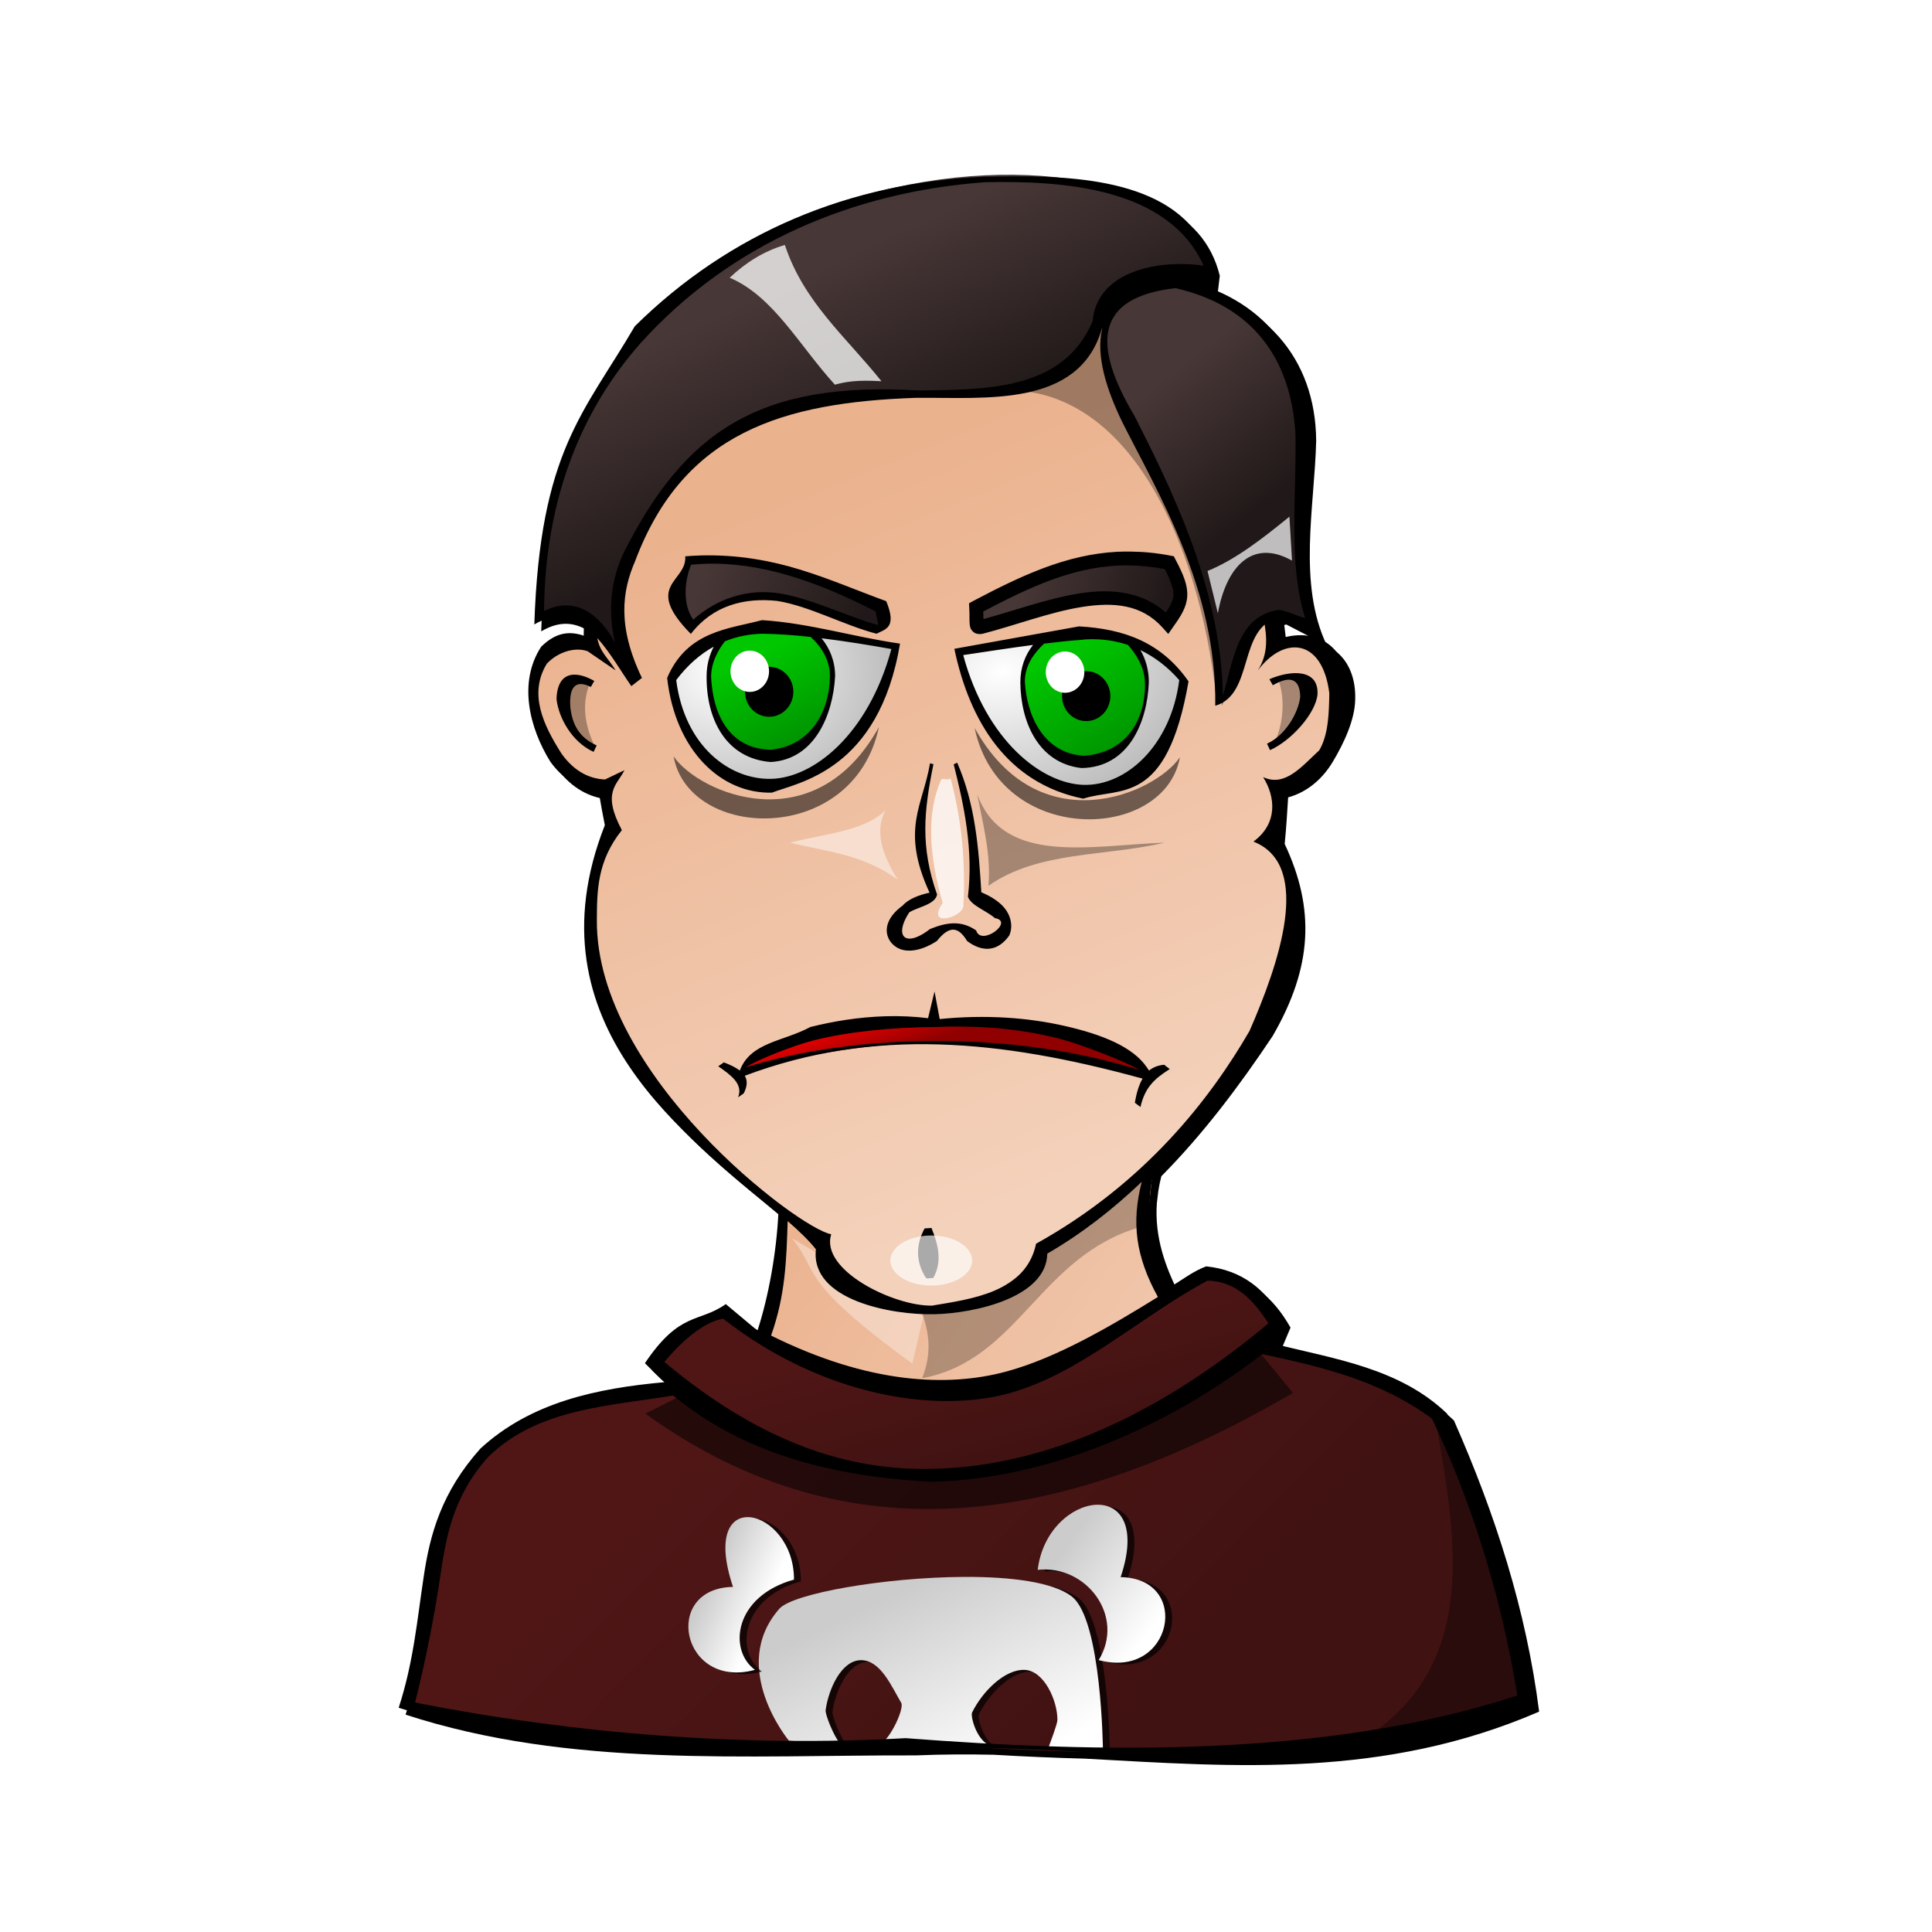<?xml version="1.0" encoding="UTF-8" standalone="no"?>
<!-- Created with Inkscape (http://www.inkscape.org/) -->
<svg
   xmlns:dc="http://purl.org/dc/elements/1.1/"
   xmlns:cc="http://creativecommons.org/ns#"
   xmlns:rdf="http://www.w3.org/1999/02/22-rdf-syntax-ns#"
   xmlns:svg="http://www.w3.org/2000/svg"
   xmlns="http://www.w3.org/2000/svg"
   xmlns:xlink="http://www.w3.org/1999/xlink"
   xmlns:sodipodi="http://sodipodi.sourceforge.net/DTD/sodipodi-0.dtd"
   xmlns:inkscape="http://www.inkscape.org/namespaces/inkscape"
   width="280"
   height="280"
   id="svg2"
   sodipodi:version="0.32"
   inkscape:version="0.45+devel"
   version="1.0"
   sodipodi:docbase="/home/nicu/Desktop"
   sodipodi:docname="face01_emo.svg"
   inkscape:output_extension="org.inkscape.output.svg.inkscape"
   inkscape:export-filename="/home/nicu/Desktop/faces.png"
   inkscape:export-xdpi="90"
   inkscape:export-ydpi="90">
  <defs
     id="defs4">
    <linearGradient
       id="linearGradient3558">
      <stop
         style="stop-color:#ffffff;stop-opacity:1;"
         offset="0"
         id="stop3560" />
      <stop
         style="stop-color:#b9b9b9;stop-opacity:1;"
         offset="1"
         id="stop3562" />
    </linearGradient>
    <linearGradient
       id="linearGradient3168">
      <stop
         style="stop-color:#cccccc;stop-opacity:1;"
         offset="0"
         id="stop3170" />
      <stop
         style="stop-color:#ffffff;stop-opacity:1;"
         offset="1"
         id="stop3172" />
    </linearGradient>
    <linearGradient
       id="linearGradient3160">
      <stop
         style="stop-color:#ff0000;stop-opacity:1;"
         offset="0"
         id="stop3162" />
      <stop
         style="stop-color:#900000;stop-opacity:1;"
         offset="1"
         id="stop3164" />
    </linearGradient>
    <linearGradient
       id="linearGradient3150">
      <stop
         style="stop-color:#00c700;stop-opacity:1;"
         offset="0"
         id="stop3152" />
      <stop
         style="stop-color:#009000;stop-opacity:1;"
         offset="1"
         id="stop3154" />
    </linearGradient>
    <linearGradient
       id="linearGradient3128">
      <stop
         style="stop-color:#501616;stop-opacity:1;"
         offset="0"
         id="stop3130" />
      <stop
         style="stop-color:#411212;stop-opacity:1;"
         offset="1"
         id="stop3132" />
    </linearGradient>
    <linearGradient
       id="linearGradient3118">
      <stop
         style="stop-color:#ebb28e;stop-opacity:1;"
         offset="0"
         id="stop3120" />
      <stop
         style="stop-color:#f4d1bb;stop-opacity:1;"
         offset="1"
         id="stop3122" />
    </linearGradient>
    <linearGradient
       id="linearGradient3108">
      <stop
         style="stop-color:#483737;stop-opacity:1;"
         offset="0"
         id="stop3110" />
      <stop
         style="stop-color:#211919;stop-opacity:1;"
         offset="1"
         id="stop3112" />
    </linearGradient>
    <filter
       inkscape:collect="always"
       id="filter3202">
      <feGaussianBlur
         inkscape:collect="always"
         stdDeviation="1.035"
         id="feGaussianBlur3204" />
    </filter>
    <filter
       inkscape:collect="always"
       id="filter3244">
      <feGaussianBlur
         inkscape:collect="always"
         stdDeviation="0.695"
         id="feGaussianBlur3246" />
    </filter>
    <filter
       inkscape:collect="always"
       id="filter3354"
       x="-0.297"
       width="1.594"
       y="-0.485"
       height="1.97">
      <feGaussianBlur
         inkscape:collect="always"
         stdDeviation="1.465"
         id="feGaussianBlur3356" />
    </filter>
    <filter
       inkscape:collect="always"
       id="filter3398"
       x="-0.084"
       width="1.168"
       y="-0.305"
       height="1.609">
      <feGaussianBlur
         inkscape:collect="always"
         stdDeviation="3.282"
         id="feGaussianBlur3400" />
    </filter>
    <filter
       inkscape:collect="always"
       id="filter3492">
      <feGaussianBlur
         inkscape:collect="always"
         stdDeviation="0.918"
         id="feGaussianBlur3494" />
    </filter>
    <filter
       inkscape:collect="always"
       id="filter3496"
       x="-0.144"
       width="1.288"
       y="-0.098"
       height="1.196">
      <feGaussianBlur
         inkscape:collect="always"
         stdDeviation="0.918"
         id="feGaussianBlur3498" />
    </filter>
    <filter
       inkscape:collect="always"
       id="filter3500"
       x="-0.119"
       width="1.238"
       y="-0.096"
       height="1.192">
      <feGaussianBlur
         inkscape:collect="always"
         stdDeviation="0.918"
         id="feGaussianBlur3502" />
    </filter>
    <filter
       inkscape:collect="always"
       id="filter3554"
       x="-0.169"
       width="1.339"
       y="-0.082"
       height="1.164">
      <feGaussianBlur
         inkscape:collect="always"
         stdDeviation="1.589"
         id="feGaussianBlur3556" />
    </filter>
    <filter
       inkscape:collect="always"
       id="filter3670"
       x="-0.318"
       width="1.636"
       y="-0.176"
       height="1.351">
      <feGaussianBlur
         inkscape:collect="always"
         stdDeviation="0.663"
         id="feGaussianBlur3672" />
    </filter>
    <filter
       inkscape:collect="always"
       id="filter3754"
       x="-0.107"
       width="1.215"
       y="-0.241"
       height="1.483">
      <feGaussianBlur
         inkscape:collect="always"
         stdDeviation="1.332"
         id="feGaussianBlur3756" />
    </filter>
    <filter
       inkscape:collect="always"
       id="filter3758"
       x="-0.107"
       width="1.215"
       y="-0.241"
       height="1.483">
      <feGaussianBlur
         inkscape:collect="always"
         stdDeviation="1.332"
         id="feGaussianBlur3760" />
    </filter>
    <filter
       inkscape:collect="always"
       id="filter3842"
       x="-0.094"
       width="1.188"
       y="-0.192"
       height="1.385">
      <feGaussianBlur
         inkscape:collect="always"
         stdDeviation="1.062"
         id="feGaussianBlur3844" />
    </filter>
    <filter
       inkscape:collect="always"
       id="filter3916"
       x="-0.375"
       width="1.75"
       y="-0.088"
       height="1.175">
      <feGaussianBlur
         inkscape:collect="always"
         stdDeviation="0.744"
         id="feGaussianBlur3918" />
    </filter>
    <filter
       inkscape:collect="always"
       id="filter3946"
       x="-0.1"
       width="1.199"
       y="-0.154"
       height="1.308">
      <feGaussianBlur
         inkscape:collect="always"
         stdDeviation="0.649"
         id="feGaussianBlur3948" />
    </filter>
    <filter
       inkscape:collect="always"
       id="filter4072"
       x="-0.174"
       width="1.348"
       y="-0.184"
       height="1.369">
      <feGaussianBlur
         inkscape:collect="always"
         stdDeviation="1.612"
         id="feGaussianBlur4074" />
    </filter>
    <filter
       inkscape:collect="always"
       id="filter4138"
       x="-0.147"
       width="1.293"
       y="-0.128"
       height="1.257">
      <feGaussianBlur
         inkscape:collect="always"
         stdDeviation="0.748"
         id="feGaussianBlur4140" />
    </filter>
    <filter
       inkscape:collect="always"
       id="filter4164"
       x="-0.129"
       width="1.258"
       y="-0.075"
       height="1.15">
      <feGaussianBlur
         inkscape:collect="always"
         stdDeviation="1.784"
         id="feGaussianBlur4166" />
    </filter>
    <linearGradient
       inkscape:collect="always"
       xlink:href="#linearGradient3150"
       id="linearGradient2441"
       gradientUnits="userSpaceOnUse"
       x1="150.362"
       y1="96.128"
       x2="159.612"
       y2="112.003" />
    <radialGradient
       inkscape:collect="always"
       xlink:href="#linearGradient3558"
       id="radialGradient2444"
       gradientUnits="userSpaceOnUse"
       gradientTransform="matrix(0.26,1.342,-1.936,0.375,291.831,-133.463)"
       cx="145.375"
       cy="95.187"
       fx="145.375"
       fy="95.187"
       r="15.823" />
    <linearGradient
       inkscape:collect="always"
       xlink:href="#linearGradient3108"
       id="linearGradient2447"
       gradientUnits="userSpaceOnUse"
       x1="126.219"
       y1="35.341"
       x2="138.593"
       y2="61.996" />
    <linearGradient
       inkscape:collect="always"
       xlink:href="#linearGradient3108"
       id="linearGradient2450"
       gradientUnits="userSpaceOnUse"
       x1="170.059"
       y1="53.726"
       x2="184.555"
       y2="71.813" />
    <linearGradient
       inkscape:collect="always"
       xlink:href="#linearGradient3168"
       id="linearGradient2454"
       gradientUnits="userSpaceOnUse"
       gradientTransform="translate(-0.5,0)"
       x1="152.5"
       y1="227.5"
       x2="166.25"
       y2="237.625" />
    <linearGradient
       inkscape:collect="always"
       xlink:href="#linearGradient3168"
       id="linearGradient2458"
       gradientUnits="userSpaceOnUse"
       gradientTransform="translate(-0.5,0)"
       x1="103.139"
       y1="229.254"
       x2="111.445"
       y2="232.879" />
    <linearGradient
       inkscape:collect="always"
       xlink:href="#linearGradient3168"
       id="linearGradient2462"
       gradientUnits="userSpaceOnUse"
       gradientTransform="translate(-0.5,0)"
       x1="127.125"
       y1="232.375"
       x2="140"
       y2="259.25" />
    <linearGradient
       inkscape:collect="always"
       xlink:href="#linearGradient3128"
       id="linearGradient2466"
       gradientUnits="userSpaceOnUse"
       x1="121.269"
       y1="195.854"
       x2="126.926"
       y2="216.714" />
    <linearGradient
       inkscape:collect="always"
       xlink:href="#linearGradient3128"
       id="linearGradient2470"
       gradientUnits="userSpaceOnUse"
       x1="107.001"
       y1="202.065"
       x2="159.21"
       y2="253.983" />
    <linearGradient
       inkscape:collect="always"
       xlink:href="#linearGradient3160"
       id="linearGradient2473"
       gradientUnits="userSpaceOnUse"
       x1="126.125"
       y1="145.875"
       x2="128.25"
       y2="152.75" />
    <linearGradient
       inkscape:collect="always"
       xlink:href="#linearGradient3108"
       id="linearGradient2477"
       gradientUnits="userSpaceOnUse"
       x1="148.591"
       y1="82.041"
       x2="168.444"
       y2="87.791" />
    <linearGradient
       inkscape:collect="always"
       xlink:href="#linearGradient3108"
       id="linearGradient2483"
       gradientUnits="userSpaceOnUse"
       x1="102.25"
       y1="82.416"
       x2="124.354"
       y2="90.901" />
    <linearGradient
       inkscape:collect="always"
       xlink:href="#linearGradient3150"
       id="linearGradient2486"
       gradientUnits="userSpaceOnUse"
       x1="111.719"
       y1="93.875"
       x2="118"
       y2="107.625" />
    <radialGradient
       inkscape:collect="always"
       xlink:href="#linearGradient3558"
       id="radialGradient2489"
       gradientUnits="userSpaceOnUse"
       gradientTransform="matrix(4.5042526e-2,1.29,-1.616,5.6401826e-2,248.318,-38.924)"
       cx="101.733"
       cy="91.377"
       fx="101.733"
       fy="91.377"
       r="15.823" />
    <linearGradient
       inkscape:collect="always"
       xlink:href="#linearGradient3118"
       id="linearGradient2492"
       gradientUnits="userSpaceOnUse"
       x1="122.683"
       y1="67.868"
       x2="163.342"
       y2="167.57" />
    <linearGradient
       inkscape:collect="always"
       xlink:href="#linearGradient3118"
       id="linearGradient2497"
       gradientUnits="userSpaceOnUse"
       x1="110.415"
       y1="175.883"
       x2="184.287"
       y2="225.027" />
    <filter
       inkscape:collect="always"
       id="filter3344">
      <feGaussianBlur
         inkscape:collect="always"
         stdDeviation="1.969"
         id="feGaussianBlur3346" />
    </filter>
  </defs>
  <sodipodi:namedview
     id="base"
     pagecolor="#ffffff"
     bordercolor="#666666"
     borderopacity="1.0"
     gridtolerance="10000"
     guidetolerance="10"
     objecttolerance="10"
     inkscape:pageopacity="0.0"
     inkscape:pageshadow="2"
     inkscape:zoom="1"
     inkscape:cx="141.32588"
     inkscape:cy="104.00834"
     inkscape:document-units="px"
     inkscape:current-layer="layer1"
     width="280px"
     height="280px"
     inkscape:window-width="1081"
     inkscape:window-height="925"
     inkscape:window-x="550"
     inkscape:window-y="24"
     showgrid="false"
     showguides="true"
     inkscape:guide-bbox="true" />
  <g
     inkscape:label="Layer 1"
     inkscape:groupmode="layer"
     id="layer1">
    <path
       style="fill:#000000;fill-opacity:1;fill-rule:evenodd;stroke:none;stroke-width:5;stroke-linecap:butt;stroke-linejoin:miter;stroke-miterlimit:4;stroke-dasharray:none;stroke-opacity:1;filter:url(#filter3344)"
       d="M 147.875,26.312 C 142.267,26.256 136.232,26.91 130.125,28.312 C 116.103,31.266 103.483,37.937 93,48.281 C 85.647,60.867 79.264,66.328 78.437,91.5 C 81.291,89.804 83.63,90.252 85.625,91.687 C 85.616,92.163 85.592,92.634 85.594,93.125 C 83.114,92.281 81.251,92.959 79.437,94.719 C 76.067,99.86 77.717,106.49 80.75,111.375 C 82.404,113.697 84.822,115.414 87.781,115.812 C 88.046,117.364 88.33,118.959 88.656,120.594 C 77.222,149.663 101.291,166.243 113.812,176.812 C 113.522,182.515 112.435,188.702 110.812,193.75 C 110.702,193.691 110.58,193.654 110.469,193.594 L 106.187,190 C 102.307,192.751 99.556,190.985 94.469,198.562 C 95.143,199.265 96.621,200.66 97.344,201.312 C 87.546,202.204 77.961,204.189 70.625,210.937 C 64.979,217.249 63.311,223.37 62.406,229.5 C 61.439,235.867 60.945,241.834 58.781,248.5 C 82.57,256.254 108.105,254.338 132.75,254.406 C 136.505,254.247 140.262,254.233 144,254.312 C 148.344,254.562 152.771,254.764 157.219,254.875 C 178.914,256.061 200.568,257.801 223.062,248.062 C 221.2,233.351 216.677,219.378 210.719,205.875 C 203.839,199.272 194.45,197.965 185.625,195.75 L 187.031,192.406 C 184.473,187.889 181.064,185.078 175.812,184.531 C 174.074,185.161 172.414,186.408 170.812,187.406 C 168.854,183.497 167.328,179.287 167.656,174.406 C 167.726,173.794 167.809,173.193 167.875,172.594 C 167.985,171.901 168.122,171.19 168.312,170.469 C 174.365,164.36 179.628,157.369 184.437,150.156 C 190.245,140.122 190.597,131.7 186.187,122.312 C 186.418,119.971 186.551,117.755 186.687,115.562 C 189.481,114.797 191.687,112.862 193.156,110.406 C 194.761,107.723 196.341,104.377 196.406,101.406 C 196.607,95.408 192.431,91.644 186.469,93.562 C 186.368,92.55 186.25,91.567 186.125,90.594 C 186.217,90.568 186.309,90.522 186.406,90.5 L 192.312,93.562 C 188.035,84.659 190.52,73.407 190.75,63.906 C 190.681,51.718 183.008,43.545 171.437,41.375 C 172.842,41.514 174.491,41.801 176.5,42.312 L 176.781,39.969 C 174.35,30.016 164.14,27.33 154.312,26.719 C 152.253,26.484 150.099,26.335 147.875,26.312 z M 169.906,41.281 C 170.274,41.287 170.709,41.34 171.125,41.375 C 168.103,41.813 165.813,42.622 164.156,43.75 C 165.115,42.331 166.567,41.232 169.906,41.281 z M 61.156,247.719 C 61.259,247.753 61.365,247.779 61.468,247.812 C 61.364,247.792 61.26,247.77 61.156,247.75 C 61.158,247.74 61.154,247.728 61.156,247.719 z"
       id="path2572" />
    <g
       id="g2526">
      <path
         sodipodi:nodetypes="cccccc"
         id="path3450"
         d="M 113.625,170.787 C 113.202,179.481 113.475,188.207 109.375,196.287 C 88.881,225.371 62.142,250.232 131.875,249.537 C 216,257.801 198.291,233.265 170.125,189.037 C 163.611,182.93 167.337,173.775 167.125,167.037 C 150.375,161.439 130.375,164.394 113.625,170.787 z"
         style="fill:url(#linearGradient2497);fill-opacity:1;fill-rule:evenodd;stroke:none;stroke-width:5;stroke-linecap:butt;stroke-linejoin:miter;stroke-miterlimit:4;stroke-dasharray:none;stroke-opacity:1" />
      <path
         sodipodi:nodetypes="cccc"
         id="path3206"
         d="M 114.728,179.414 L 133.82,190.728 L 132.229,197.622 C 115.324,185.367 118.881,184.393 114.728,179.414 z"
         style="fill:#ffffff;fill-opacity:0.344;fill-rule:evenodd;stroke:none;stroke-width:1px;stroke-linecap:butt;stroke-linejoin:miter;stroke-opacity:1;filter:url(#filter3244)" />
      <path
         sodipodi:nodetypes="ccccc"
         id="path3180"
         d="M 132.759,187.369 C 133.701,191.124 135.776,194.231 133.643,199.743 C 147.688,197.145 150.584,182.042 165.286,177.823 L 166.17,170.222 L 132.759,187.369 z"
         style="fill:#000000;fill-opacity:0.254;fill-rule:evenodd;stroke:none;stroke-width:1px;stroke-linecap:butt;stroke-linejoin:miter;stroke-opacity:1;filter:url(#filter3202)" />
      <path
         id="path2479"
         d="M 131.719,40.969 C 108.966,41.161 84.709,51.752 85.531,93.469 C 73.757,88.126 75.59,113.444 87.625,113.969 C 87.943,115.826 88.293,117.74 88.688,119.688 C 75.118,153.584 110.502,169.588 119.031,180.438 C 128.264,193.612 142.887,190.769 150.531,182.156 C 180.594,158.725 193.045,139.839 184.156,121.438 C 184.418,118.823 184.603,116.298 184.75,113.844 C 196.102,111.804 197.191,86.911 184.656,94.062 C 181.095,50.318 154.502,40.777 131.719,40.969 z"
         style="fill:url(#linearGradient2492);fill-opacity:1;fill-rule:evenodd;stroke:none;stroke-width:5;stroke-linecap:butt;stroke-linejoin:miter;stroke-miterlimit:4;stroke-dasharray:none;stroke-opacity:1" />
      <path
         sodipodi:nodetypes="ccc"
         id="path5394"
         d="M 97.686,98.136 C 106.752,85.725 117.427,92.594 129.332,94.027 C 122.63,121.153 99.967,118.483 97.686,98.136 z"
         style="fill:url(#radialGradient2489);fill-opacity:1;fill-rule:evenodd;stroke:none;stroke-width:2;stroke-linecap:butt;stroke-linejoin:miter;stroke-miterlimit:4;stroke-dasharray:none;stroke-opacity:1" />
      <path
         id="path29907"
         d="M 110.469,90.85 C 108.735,90.895 107.058,91.189 105.406,91.819 C 103.894,93.298 102.906,95.402 102.906,98.006 C 102.906,103.395 105.062,109.231 111.781,109.162 C 117.617,109.103 120.531,103.395 120.531,98.006 C 120.531,95.312 119.32,93.148 117.562,91.662 C 117.551,91.653 117.542,91.64 117.531,91.631 C 115.111,91.136 112.753,90.79 110.469,90.85 z"
         style="fill:url(#linearGradient2486);fill-opacity:1;fill-rule:evenodd;stroke:none;stroke-width:2;stroke-linecap:butt;stroke-linejoin:miter;stroke-miterlimit:4;stroke-dasharray:none;stroke-opacity:1" />
      <path
         sodipodi:nodetypes="cccsc"
         id="path7336"
         d="M 127.979,88.02 C 118.648,83.088 110.58,79.461 99.979,81.52 C 97.623,85.943 97.997,87.157 100.229,90.27 C 106.774,82.995 118.241,88.551 127.27,90.868 C 128.181,91.102 127.835,90.073 127.979,88.02 z"
         style="fill:url(#linearGradient2483);fill-opacity:1;fill-rule:evenodd;stroke:none;stroke-width:2;stroke-linecap:butt;stroke-linejoin:miter;stroke-miterlimit:4;stroke-dasharray:none;stroke-opacity:1" />
      <path
         style="fill:none;fill-opacity:1;fill-rule:evenodd;stroke:none;stroke-width:2;stroke-linecap:butt;stroke-linejoin:miter;stroke-miterlimit:4;stroke-dasharray:none;stroke-opacity:1"
         d="M 89.125,102.287 C 78.612,90.324 79.75,109.107 89.375,108.037"
         id="path5392"
         sodipodi:nodetypes="cc" />
      <path
         transform="matrix(1.333,0,0,1.259,-22.658,-24.223)"
         d="M 103.25,98.875 A 2.625,2.875 0 1 1 98,98.875 A 2.625,2.875 0 1 1 103.25,98.875 z"
         sodipodi:ry="2.875"
         sodipodi:rx="2.625"
         sodipodi:cy="98.875"
         sodipodi:cx="100.625"
         id="path8308"
         style="fill:#000000;fill-opacity:1;stroke:none;stroke-width:3;stroke-miterlimit:4;stroke-dasharray:none"
         sodipodi:type="arc" />
      <path
         sodipodi:type="arc"
         style="fill:#ffffff;fill-opacity:1;stroke:none;stroke-width:3;stroke-miterlimit:4;stroke-dasharray:none"
         id="path8310"
         sodipodi:cx="100.625"
         sodipodi:cy="98.875"
         sodipodi:rx="2.625"
         sodipodi:ry="2.875"
         d="M 103.25,98.875 A 2.625,2.875 0 1 1 98,98.875 A 2.625,2.875 0 1 1 103.25,98.875 z"
         transform="matrix(1.064,0,0,1.04,1.598,-5.543)" />
      <path
         style="fill:url(#linearGradient2477);fill-opacity:1;fill-rule:evenodd;stroke:none;stroke-width:2;stroke-linecap:butt;stroke-linejoin:miter;stroke-miterlimit:4;stroke-dasharray:none;stroke-opacity:1"
         d="M 141.466,88.02 C 150.796,83.088 158.864,79.461 169.466,81.52 C 171.821,85.943 171.447,87.157 169.216,90.27 C 162.67,82.995 151.203,88.551 142.174,90.868 C 141.263,91.102 141.609,90.073 141.466,88.02 z"
         id="path8316"
         sodipodi:nodetypes="cccsc" />
      <path
         sodipodi:nodetypes="cc"
         id="path8324"
         d="M 182.127,102.287 C 192.641,90.324 191.502,109.107 181.877,108.037"
         style="fill:none;fill-opacity:1;fill-rule:evenodd;stroke:none;stroke-width:2;stroke-linecap:butt;stroke-linejoin:miter;stroke-miterlimit:4;stroke-dasharray:none;stroke-opacity:1" />
      <path
         sodipodi:nodetypes="ccc"
         id="path8328"
         d="M 107.433,155.556 C 125.648,149.851 145.222,149.54 165.375,155.218 C 158.532,145.276 111.634,145.527 107.433,155.556 z"
         style="fill:url(#linearGradient2473);fill-opacity:1;fill-rule:evenodd;stroke:none;stroke-width:2;stroke-linecap:butt;stroke-linejoin:miter;stroke-miterlimit:4;stroke-dasharray:none;stroke-opacity:1" />
      <path
         style="fill:url(#linearGradient2470);fill-opacity:1;fill-rule:evenodd;stroke:none;stroke-width:5;stroke-linecap:butt;stroke-linejoin:miter;stroke-miterlimit:4;stroke-dasharray:none;stroke-opacity:1"
         d="M 109.375,196.287 C 102.577,203.688 80.869,198.602 70.375,210.537 C 59.52,222.673 63.206,234.539 59.625,246.537 C 80.815,253.669 107.151,252.08 131.375,252.537 C 159.708,254.709 192.042,255.701 220.375,246.037 C 217.937,230.146 214.099,217.485 208.375,205.537 C 195.875,194.704 182.375,199.654 170.125,189.037 C 146.295,208.597 121.3,203.559 109.375,196.287 z"
         id="path21934"
         sodipodi:nodetypes="cccccccc" />
      <path
         sodipodi:nodetypes="ccccc"
         id="path3360"
         d="M 104.121,199.567 L 93.515,204.87 C 123.49,226.468 155.058,220.688 187.383,201.865 L 179.959,192.849 C 149.549,209.992 124.635,211.172 104.121,199.567 z"
         style="fill:#000000;fill-opacity:0.536;fill-rule:evenodd;stroke:none;stroke-width:1px;stroke-linecap:butt;stroke-linejoin:miter;stroke-opacity:1;filter:url(#filter3398)" />
      <path
         sodipodi:nodetypes="ccccc"
         id="path19994"
         d="M 104.963,190.035 C 142.116,212.165 154.123,195.61 174.777,184.542 C 181.105,184.738 183.344,189.234 185.22,191.974 C 149.81,222.084 116.66,218.416 94.814,197.485 C 97.716,193.847 101.4,190.369 104.963,190.035 z"
         style="fill:url(#linearGradient2466);fill-opacity:1;fill-rule:evenodd;stroke:none;stroke-width:2;stroke-linecap:butt;stroke-linejoin:miter;stroke-miterlimit:4;stroke-dasharray:none;stroke-opacity:1" />
      <path
         style="fill:#000000;fill-opacity:0.705;fill-rule:evenodd;stroke:none;stroke-width:1px;stroke-linecap:butt;stroke-linejoin:miter;stroke-opacity:1;filter:url(#filter3492)"
         d="M 140.656,228.787 C 129.212,228.849 115.89,231.181 113.938,233.412 C 106.513,241.898 115.344,252.537 115.344,252.537 L 122.75,252.944 C 121.841,251.889 120.574,248.717 120.656,248.1 C 121.064,245.057 122.951,240.854 125.781,240.854 C 128.611,240.854 130.177,244.601 131.613,247.039 C 132.068,247.81 130.178,252.033 128.656,252.975 L 144.312,253.162 C 142.429,252.214 141.641,248.931 141.879,248.445 C 143.373,245.393 146.602,242.167 149.479,242.26 C 152.307,242.351 154.25,246.676 154.25,249.506 C 154.25,250.106 153.158,252.94 152.969,253.475 L 160.844,253.819 C 160.844,253.819 160.661,235.091 156.375,231.662 C 153.723,229.541 147.523,228.75 140.656,228.787 z"
         id="path3402"
         sodipodi:nodetypes="csccsssccsssccsc" />
      <path
         sodipodi:nodetypes="csccsssccsssccsc"
         id="path21936"
         d="M 139.656,228.537 C 128.212,228.599 114.89,230.931 112.938,233.162 C 105.513,241.648 114.344,252.287 114.344,252.287 L 121.75,252.694 C 120.841,251.639 119.574,248.467 119.656,247.85 C 120.064,244.807 121.951,240.604 124.781,240.604 C 127.611,240.604 129.177,244.351 130.613,246.789 C 131.068,247.56 129.178,251.783 127.656,252.725 L 143.312,252.912 C 141.429,251.964 140.641,248.681 140.879,248.195 C 142.373,245.143 145.602,241.917 148.479,242.01 C 151.307,242.101 153.25,246.426 153.25,249.256 C 153.25,249.856 152.158,252.69 151.969,253.225 L 159.844,253.569 C 159.844,253.569 159.661,234.841 155.375,231.412 C 152.723,229.291 146.523,228.5 139.656,228.537 z"
         style="fill:url(#linearGradient2462);fill-opacity:1;fill-rule:evenodd;stroke:none;stroke-width:1px;stroke-linecap:butt;stroke-linejoin:miter;stroke-opacity:1" />
      <path
         style="fill:#000000;fill-opacity:0.705;fill-rule:evenodd;stroke:none;stroke-width:1px;stroke-linecap:butt;stroke-linejoin:miter;stroke-opacity:1;filter:url(#filter3496)"
         d="M 110.413,242.257 C 99.696,245.156 96.88,230.39 107.231,230.237 C 102.19,215.149 116.115,218.774 116.07,229.176 C 107.377,231.589 106.511,239.399 110.413,242.257 z"
         id="path3404"
         sodipodi:nodetypes="cccc" />
      <path
         sodipodi:nodetypes="cccc"
         id="path21944"
         d="M 109.413,242.007 C 98.696,244.906 95.88,230.14 106.231,229.987 C 101.19,214.899 115.115,218.524 115.07,228.926 C 106.377,231.339 105.511,239.149 109.413,242.007 z"
         style="fill:url(#linearGradient2458);fill-rule:evenodd;stroke:none;stroke-width:1px;stroke-linecap:butt;stroke-linejoin:miter;stroke-opacity:1" />
      <path
         sodipodi:nodetypes="cccc"
         id="path3406"
         d="M 160.231,240.843 C 170.947,243.742 173.763,228.975 163.413,228.822 C 168.453,213.735 152.761,216.299 151.392,227.762 C 158.39,226.98 164.132,234.449 160.231,240.843 z"
         style="fill:#000000;fill-opacity:0.705;fill-rule:evenodd;stroke:none;stroke-width:1px;stroke-linecap:butt;stroke-linejoin:miter;stroke-opacity:1;filter:url(#filter3500)" />
      <path
         style="fill:url(#linearGradient2454);fill-opacity:1;fill-rule:evenodd;stroke:none;stroke-width:1px;stroke-linecap:butt;stroke-linejoin:miter;stroke-opacity:1"
         d="M 159.231,240.593 C 169.947,243.492 172.763,228.725 162.413,228.572 C 167.453,213.485 151.761,216.049 150.392,227.512 C 157.39,226.73 163.132,234.199 159.231,240.593 z"
         id="path21946"
         sodipodi:nodetypes="cccc" />
      <path
         sodipodi:nodetypes="cccc"
         id="path4142"
         d="M 143.125,56.75 L 161.375,43.75 C 167.076,62.586 176.826,80.072 176.25,101 C 173.793,78.446 163.15,54.151 143.125,56.75 z"
         style="fill:#000000;fill-opacity:0.321;fill-rule:evenodd;stroke:none;stroke-width:1px;stroke-linecap:butt;stroke-linejoin:miter;stroke-opacity:1;filter:url(#filter4164)" />
      <path
         sodipodi:nodetypes="cccc"
         id="path25015"
         d="M 170.409,41.339 C 142.742,46.232 177.569,67.899 177.125,102.287 C 179.897,90.44 183.066,87.974 189.625,90.037 C 182.875,75.287 200.454,48.733 170.409,41.339 z"
         style="fill:url(#linearGradient2450);fill-opacity:1;fill-rule:evenodd;stroke:none;stroke-width:3;stroke-linecap:butt;stroke-linejoin:miter;stroke-miterlimit:4;stroke-dasharray:none;stroke-opacity:1" />
      <path
         sodipodi:nodetypes="cccccc"
         id="path25986"
         d="M 159.14,47.437 C 158.459,42.38 167.202,36.43 174.786,39.095 C 171.595,14.289 77.77,18.583 78.409,88.87 C 86.082,84.967 87.483,94.734 92.143,98.668 C 84.756,83.263 94.959,76.67 97.875,68.537 C 116.05,47.646 155.73,67.154 159.14,47.437 z"
         style="fill:url(#linearGradient2447);fill-opacity:1;fill-rule:evenodd;stroke:none;stroke-width:3;stroke-linecap:butt;stroke-linejoin:miter;stroke-miterlimit:4;stroke-dasharray:none;stroke-opacity:1" />
      <path
         style="fill:url(#radialGradient2444);fill-opacity:1;fill-rule:evenodd;stroke:none;stroke-width:2;stroke-linecap:butt;stroke-linejoin:miter;stroke-miterlimit:4;stroke-dasharray:none;stroke-opacity:1"
         d="M 171.207,99.011 C 162.141,86.6 151.466,93.469 139.561,94.902 C 146.263,122.028 168.925,119.358 171.207,99.011 z"
         id="path29910"
         sodipodi:nodetypes="ccc" />
      <path
         style="fill:url(#linearGradient2441);fill-opacity:1;fill-rule:evenodd;stroke:none;stroke-width:2;stroke-linecap:butt;stroke-linejoin:miter;stroke-miterlimit:4;stroke-dasharray:none;stroke-opacity:1"
         d="M 158.424,91.725 C 160.158,91.77 161.835,92.064 163.487,92.694 C 164.998,94.173 165.987,96.277 165.987,98.881 C 165.987,104.27 163.831,110.106 157.112,110.037 C 151.276,109.978 148.362,104.27 148.362,98.881 C 148.362,96.187 149.573,94.023 151.33,92.537 C 151.341,92.528 151.35,92.515 151.362,92.506 C 153.781,92.011 156.139,91.665 158.424,91.725 z"
         id="path29912" />
      <path
         sodipodi:type="arc"
         style="fill:#000000;fill-opacity:1;stroke:none;stroke-width:3;stroke-miterlimit:4;stroke-dasharray:none"
         id="path29914"
         sodipodi:cx="100.625"
         sodipodi:cy="98.875"
         sodipodi:rx="2.625"
         sodipodi:ry="2.875"
         d="M 103.25,98.875 A 2.625,2.875 0 1 1 98,98.875 A 2.625,2.875 0 1 1 103.25,98.875 z"
         transform="matrix(-1.333,0,0,1.259,291.551,-23.598)" />
      <path
         transform="matrix(-1.064,0,0,1.04,261.42,-5.418)"
         d="M 103.25,98.875 A 2.625,2.875 0 1 1 98,98.875 A 2.625,2.875 0 1 1 103.25,98.875 z"
         sodipodi:ry="2.875"
         sodipodi:rx="2.625"
         sodipodi:cy="98.875"
         sodipodi:cx="100.625"
         id="path29916"
         style="fill:#ffffff;fill-opacity:1;stroke:none;stroke-width:3;stroke-miterlimit:4;stroke-dasharray:none"
         sodipodi:type="arc" />
      <path
         sodipodi:nodetypes="cccccccccccccc"
         id="path2407"
         d="M 170.25,40.344 C 156.97,42.207 157.922,51.451 162.656,61.188 C 167.885,71.586 176.343,85.428 176.125,102.281 C 181.854,100.619 179.307,90.866 185.406,89.488 L 191.316,92.575 C 187.038,83.671 189.521,72.407 189.75,62.906 C 189.681,50.652 181.926,42.46 170.25,40.344 z M 170.344,41.763 C 181.443,44.258 187.124,51.887 187.75,62.938 C 187.935,71.463 186.652,81.945 189.165,89.575 C 188.159,89.375 186.101,88.315 185.188,88.406 C 179.234,89.373 178.693,96.015 177.232,100.817 C 177.01,84.85 169.016,69.417 164.438,60.312 C 158.282,49.977 158.625,43.092 170.344,41.763 z"
         style="fill:#000000;fill-opacity:1;fill-rule:evenodd;stroke:none;stroke-width:2;stroke-linecap:butt;stroke-linejoin:miter;stroke-miterlimit:4;stroke-dasharray:none;stroke-opacity:1" />
      <path
         sodipodi:nodetypes="cccccccccccccccccccccccccccccscccccccccccccsccccccccccccccccccccccccccscccsssscccsccccccccccccccsccscccscsccsccccccccccccccccccccsccccccccccccccccccccsccccccccccccccccccccccccccsccccccscccsccccscccccccccccccccscccsccsccccscccsccccccccccccsccccccscccc"
         id="path9299"
         d="M 147.25,25.562 C 145.642,25.568 144.097,25.588 142.656,25.625 C 123.177,26.432 105.761,33.702 92,47.281 C 84.647,59.867 78.264,65.328 77.438,90.5 C 80.291,88.804 82.631,89.252 84.625,90.688 C 84.616,91.163 84.592,91.634 84.594,92.125 C 82.114,91.281 80.251,91.959 78.438,93.719 C 75.067,98.86 76.717,105.49 79.75,110.375 C 81.404,112.697 83.823,114.414 86.781,114.812 C 87.046,116.364 87.331,117.959 87.656,119.594 C 76.223,148.663 100.292,165.243 112.812,175.812 C 112.521,181.55 111.42,187.779 109.781,192.844 L 105.188,189 C 101.307,191.751 98.556,189.985 93.469,197.562 C 94.143,198.265 95.622,199.66 96.344,200.312 C 86.547,201.204 76.962,203.189 69.625,209.938 C 63.979,216.249 62.311,222.37 61.406,228.5 C 60.44,234.867 59.945,240.834 57.781,247.5 C 81.57,255.254 107.105,253.338 131.75,253.406 C 161.793,252.131 191.133,260.453 222.062,247.062 C 220.2,232.351 215.678,218.378 209.719,204.875 C 202.839,198.272 193.45,196.965 184.625,194.75 L 186.031,191.406 C 183.473,186.889 180.064,184.078 174.812,183.531 C 173.074,184.161 171.414,185.408 169.812,186.406 C 167.346,181.482 165.567,176.094 167.312,169.469 C 173.365,163.36 178.629,156.369 183.438,149.156 C 189.245,139.122 189.598,130.7 185.188,121.312 C 185.419,118.971 185.551,116.755 185.688,114.562 C 188.481,113.797 190.688,111.862 192.156,109.406 C 193.762,106.723 195.341,103.377 195.406,100.406 C 195.608,94.408 191.431,90.644 185.469,92.562 C 185.351,91.369 185.217,90.201 185.062,89.062 L 183.188,89.938 C 183.618,92.354 183.822,94.771 182.281,97.188 C 186.003,92.145 191.651,92.412 192.656,100.469 C 192.599,103.087 192.585,106.414 191.188,108.75 C 188.653,111.086 186.234,114.114 183.062,112.625 C 184.894,115.535 185.174,119.394 181.656,121.969 C 190.399,125.415 185.203,140.001 181.094,149.406 C 175.448,159.161 166.013,171.448 150.156,180.25 C 148.673,187.339 140.709,188.263 135.094,189.219 C 129.644,189.352 118.798,184.106 120.469,178.875 C 115.835,178.117 86.374,155.897 86.5,133.375 C 86.524,129.135 86.525,124.803 90.125,120.312 C 87.179,114.76 89.442,113.789 90.5,111.625 L 87.688,112.969 C 85.019,112.862 82.932,111.405 81.375,109.219 C 78.784,105.128 76.557,100.586 79.25,96.188 C 80.773,94.558 83.228,93.706 85.156,94.375 L 89.219,97.156 C 88.089,95.291 86.953,94.533 86.562,92.469 C 88.457,94.574 90.026,97.347 91.5,99.438 L 93.031,98.25 C 89.439,90.759 90.152,85.683 92.062,81.281 C 99.051,62.71 113.382,58.315 132.781,57.656 C 142.816,57.568 156.326,59.13 159.688,47.656 C 164.067,44.973 160.688,37.542 175.5,41.312 L 175.781,38.969 C 172.84,26.927 158.509,25.526 147.25,25.562 z M 142.781,26.406 C 153.575,26.189 169.251,26.996 174.438,38.5 C 168.005,37.58 159.006,39.196 158.344,46.562 C 154.075,56.701 142.641,56.451 133.188,56.594 C 110.04,55.198 99.146,62.489 90.219,80.469 C 88.706,83.954 87.968,88.093 89.125,93.125 C 86.957,89.093 83.404,86.264 78.844,88.562 C 78.996,71.907 84.507,59.148 92.875,49.688 C 105.89,35.282 123.72,27.779 142.781,26.406 z M 163.781,79.938 C 163.152,79.932 162.523,79.936 161.906,79.969 C 154.506,80.367 148.022,83.414 141,87.125 L 140.438,87.438 L 140.469,88.094 C 140.536,89.053 140.47,89.755 140.531,90.406 C 140.562,90.732 140.59,91.131 141,91.531 C 141.41,91.932 142.053,91.942 142.438,91.844 C 147.039,90.662 152.121,88.713 156.781,87.969 C 161.442,87.224 165.475,87.61 168.469,90.938 L 169.312,91.875 L 170.031,90.844 C 171.168,89.259 171.965,87.994 172.062,86.438 C 172.16,84.881 171.55,83.327 170.344,81.062 L 170.125,80.625 L 169.656,80.531 C 167.611,80.134 165.669,79.953 163.781,79.938 z M 101.562,80.5 C 100.826,80.518 100.082,80.568 99.312,80.625 C 99.583,84.375 93.114,84.755 100.125,91.875 C 103.281,87.763 107.856,86.57 112.656,87.094 C 117.317,87.838 122.429,90.662 127.031,91.844 C 128.318,91.18 130.031,90.99 128.438,87.125 C 120.158,84.122 112.614,80.226 101.562,80.5 z M 103.594,81.688 C 111.822,81.791 119.597,84.888 126.938,88.625 C 126.927,89.066 127.285,90.337 127.281,90.594 C 122.991,89.44 117.716,86.759 112.969,86 C 108.416,85.272 103.932,86.713 100.469,89.812 C 98.923,87.63 99.176,84.244 100.156,81.844 C 100.75,81.79 101.348,81.74 101.938,81.719 C 102.49,81.698 103.045,81.681 103.594,81.688 z M 163.625,81.938 C 165.295,81.962 167.02,82.149 168.812,82.469 C 169.737,84.288 170.116,85.461 170.062,86.312 C 170.018,87.027 169.6,87.811 168.969,88.781 C 165.509,85.709 161.007,85.275 156.469,86 C 151.712,86.76 146.828,88.565 142.531,89.719 C 142.528,89.462 142.511,89.066 142.5,88.625 C 149.235,85.086 155.205,82.326 161.969,81.969 C 162.511,81.94 163.068,81.929 163.625,81.938 z M 110.438,89.875 C 105.603,91.164 99.592,91.43 96.688,98.25 C 97.869,108.783 104.506,115.07 111.875,114.875 C 115.711,113.387 127.353,111.687 130.438,93.281 C 123.676,92.312 117.276,90.302 110.438,89.875 z M 156.375,90.781 L 138.312,94.031 C 140.555,104.664 146.033,113.541 157,115.75 C 162.339,113.995 169.095,116.948 172.25,98.75 C 168.309,93.114 162.984,91.149 156.375,90.781 z M 110.531,91.844 C 112.76,91.875 115.111,92.053 117.5,92.312 C 119.008,93.701 120.281,95.601 120.281,98 C 120.216,103.321 117.379,108.062 111.781,108.656 C 105.633,108.586 103.288,103.419 103.062,98.094 C 103.062,96.04 104.037,94.246 105.062,92.938 C 106.89,92.2 108.734,91.882 110.531,91.844 z M 119.062,92.5 C 122.537,92.927 126.022,93.497 129.188,94.062 C 125.793,106.579 117.847,112.715 111.812,112.875 C 105.695,113.037 99.22,108.101 98,98.562 C 99.686,96.327 101.532,94.772 103.438,93.719 C 102.803,94.952 102.406,96.383 102.406,98 C 102.352,104.242 105.193,109.907 111.688,110.438 C 118.039,110.088 120.726,103.655 121.031,98 C 121.031,95.816 120.258,93.959 119.062,92.5 z M 157.562,92.656 C 159.655,92.565 161.629,92.849 163.469,93.469 C 164.683,94.823 165.938,96.809 165.938,99.062 C 165.968,104.699 163.053,109.069 157.125,109.531 C 151.35,109.23 148.806,103.867 148.531,98.781 C 148.531,96.432 149.857,94.662 151.312,93.281 C 153.16,93.055 154.942,92.852 156.5,92.75 C 156.862,92.713 157.207,92.672 157.562,92.656 z M 149.719,93.469 C 148.579,94.912 147.875,96.742 147.875,98.875 C 147.922,104.792 150.594,110.638 156.75,111.312 C 163.516,111.209 166.257,104.804 166.5,98.875 C 166.5,97.095 166.037,95.53 165.281,94.219 C 167.387,95.233 169.279,96.702 170.906,98.562 C 169.687,108.101 163.18,113.912 157.062,113.75 C 151.028,113.59 142.989,107.454 139.594,94.938 C 142.861,94.453 146.382,93.908 149.719,93.469 z M 187.5,97.562 C 186.328,97.611 185.043,97.971 183.969,98.438 L 184.469,99.312 C 186.822,97.95 188.381,98.196 188.438,100.969 C 188.181,103.31 186.3,106.572 183.625,107.781 L 184.062,108.719 C 187.178,107.311 190.637,103.426 190.938,100.688 C 191.096,98.246 189.454,97.481 187.5,97.562 z M 83.125,97.781 C 81.688,97.847 80.725,98.917 80.656,101.312 C 80.957,104.051 82.916,107.561 86.031,108.969 L 86.469,108.031 C 83.794,106.822 82.913,104.81 82.656,102.469 C 82.455,99.492 83.469,98.47 85.625,99.562 L 86.125,98.688 C 85.03,98.056 83.987,97.742 83.125,97.781 z M 138.719,110.531 L 138.219,110.781 C 139.76,116.895 141.073,123.159 140.281,129.969 C 140.751,131.265 142.938,131.956 144.188,133.062 C 147.061,133.529 142.178,137.221 141.469,134.844 C 139.248,133.307 137.098,133.705 134.75,134.656 L 134.719,134.688 L 134.688,134.719 C 133.413,135.685 132.402,136.073 131.719,136.031 C 130.475,135.955 130.332,134.432 131.781,132.219 C 133.167,131.39 135.477,131.115 135.812,129.656 C 133.366,122.684 133.883,117.627 135.281,110.75 L 134.781,110.625 C 133.761,116.784 130.48,120.156 134.719,129.375 C 133.264,129.681 131.661,130.277 130.812,131.25 C 127.191,133.891 128.454,136.817 130.5,137.562 C 131.79,138.033 133.675,137.743 135.781,136.375 C 137.417,134.33 138.772,134.049 140.156,136.375 C 142.449,138.101 144.659,137.876 146.281,135.562 C 146.738,134.505 146.639,133.183 145.875,132 C 145.198,130.951 143.937,130.04 142.219,129.312 C 141.84,122.889 141.329,116.475 138.719,110.531 z M 135.438,143.688 L 134.5,147.562 C 132.446,147.311 130.397,147.226 128.406,147.281 C 124.432,147.392 120.668,148.032 117.438,148.844 C 113.527,150.957 108.764,151.032 107.219,155.156 C 106.618,154.688 105.795,154.306 104.906,153.969 L 104.094,154.531 C 105.924,155.813 107.743,157.098 106.969,159.031 L 107.781,158.469 C 108.338,157.385 108.329,156.559 107.938,155.906 C 126.705,148.851 145.159,150.762 165.094,156.188 L 165.594,156.312 C 165.032,157.266 164.696,158.476 164.469,159.812 L 165.281,160.438 C 165.922,157.642 167.254,156.368 169.531,154.938 L 168.719,154.312 C 167.814,154.392 167.097,154.69 166.531,155.156 L 166.188,154.656 C 164.176,151.734 159.799,149.937 154.312,148.688 C 148.953,147.467 142.831,147.025 136.188,147.688 L 135.438,143.688 z M 138,148.781 C 143.482,148.723 148.661,149.252 153.875,150.625 C 156.569,151.334 163.225,153.871 165.125,155.062 C 146.411,149.203 123.586,149.843 108.062,154.688 C 109.68,153.63 115.019,151.507 117.906,150.781 C 122.843,149.54 129.192,148.869 135.625,148.844 C 136.421,148.812 137.217,148.79 138,148.781 z M 165.469,171.281 C 163.961,177.164 164.567,182.072 167.812,187.969 C 160.879,192.264 153.085,196.821 145.812,198.781 C 137.338,201.065 125.899,200.575 111.75,193.562 C 113.837,187.675 113.969,182.639 114.156,176.969 C 115.851,178.447 117.267,179.812 118.25,181.062 C 117.398,188.462 129.343,190.616 135.406,190.469 C 141.428,190.322 151.664,187.992 151.781,181.688 C 156.795,178.776 161.313,175.241 165.469,171.281 z M 135,177.969 L 134,178.031 C 132.585,180.627 132.818,183.151 134.25,185.281 L 135.25,185.219 C 136.612,182.802 135.965,180.385 135,177.969 z M 175,185.594 C 179.268,185.731 181.668,188.511 183.844,191.781 C 166.528,206.294 149.87,212.652 134.906,212.875 C 120.013,213.216 107.36,206.666 96.281,197.375 C 98.931,194.234 102.101,191.519 104.812,191.125 C 119.308,202.432 135.633,204.779 146.062,201.969 C 156.474,199.163 164.909,191.045 175,185.594 z M 182.938,196.25 C 191.878,198.163 200.002,200.098 207.531,205.594 C 212.956,216.986 217.498,230.694 219.906,245.719 C 192.222,254.821 159.119,254.042 131.25,251.906 C 107.677,253.224 83.268,251.289 60.156,246.75 C 61.617,241.01 62.957,234.189 63.75,228.812 C 64.611,222.976 65.541,216.98 70.75,211.156 C 77.901,204.14 88.196,203.787 97.562,202.25 C 108.142,210.999 121.416,214.007 134.812,214.75 C 149.113,214.537 166.793,208.677 182.938,196.25 z"
         style="fill:#000000;fill-opacity:1;fill-rule:evenodd;stroke:none;stroke-width:2;stroke-linecap:butt;stroke-linejoin:miter;stroke-miterlimit:4;stroke-dasharray:none;stroke-opacity:1" />
      <path
         d="M 140.891,182.684 A 5.922,3.624 0 1 1 129.047,182.684 A 5.922,3.624 0 1 1 140.891,182.684 z"
         sodipodi:ry="3.6239223"
         sodipodi:rx="5.9220195"
         sodipodi:cy="182.68443"
         sodipodi:cx="134.96901"
         id="path3248"
         style="fill:#ffffff;fill-opacity:0.665;stroke:none;stroke-width:1;stroke-miterlimit:4;stroke-dasharray:none;stroke-opacity:1;filter:url(#filter3354)"
         sodipodi:type="arc" />
      <path
         sodipodi:nodetypes="cccc"
         id="path3504"
         d="M 208,205.5 C 210.941,222.315 214.697,241.093 197.75,252 L 220.75,246.25 C 218.819,231.556 213.191,218.89 208,205.5 z"
         style="fill:#000000;fill-opacity:0.348;fill-rule:evenodd;stroke:none;stroke-width:1px;stroke-linecap:butt;stroke-linejoin:miter;stroke-opacity:1;filter:url(#filter3554)" />
      <path
         sodipodi:nodetypes="ccc"
         id="path3576"
         d="M 85.5,99 C 84.397,101.672 84.561,104.661 86.125,108 C 83.218,107.637 76.833,98.073 85.5,99 z"
         style="fill:#000000;fill-opacity:0.312;fill-rule:evenodd;stroke:none;stroke-width:1px;stroke-linecap:butt;stroke-linejoin:miter;stroke-opacity:1;filter:url(#filter3670)" />
      <path
         transform="matrix(-1,0,0,1,270.623,-0.875)"
         style="fill:#000000;fill-opacity:0.312;fill-rule:evenodd;stroke:none;stroke-width:1px;stroke-linecap:butt;stroke-linejoin:miter;stroke-opacity:1;filter:url(#filter3670)"
         d="M 85.5,99 C 84.397,101.672 84.436,105.411 86,108.75 C 83.093,108.387 76.833,98.073 85.5,99 z"
         id="path3674"
         sodipodi:nodetypes="ccc" />
      <path
         sodipodi:nodetypes="ccc"
         id="path3678"
         d="M 97.625,109.625 C 101.234,114.914 118.02,122.244 127.375,105.375 C 123.712,122.65 99.834,121.884 97.625,109.625 z"
         style="fill:#000000;fill-opacity:0.536;fill-rule:evenodd;stroke:none;stroke-width:1px;stroke-linecap:butt;stroke-linejoin:miter;stroke-opacity:1;filter:url(#filter3754)" />
      <path
         style="fill:#000000;fill-opacity:0.536;fill-rule:evenodd;stroke:none;stroke-width:1px;stroke-linecap:butt;stroke-linejoin:miter;stroke-opacity:1;filter:url(#filter3758)"
         d="M 171,109.75 C 167.391,115.039 150.605,122.369 141.25,105.5 C 144.913,122.775 168.791,122.009 171,109.75 z"
         id="path3680"
         sodipodi:nodetypes="ccc" />
      <path
         sodipodi:nodetypes="cccc"
         id="path3764"
         d="M 141.625,115.125 C 142.486,119.542 143.653,123.958 143.25,128.375 C 150.542,123.272 160.233,124.167 168.75,122.125 C 157.942,122.522 145.473,125.485 141.625,115.125 z"
         style="fill:#000000;fill-opacity:0.317;fill-rule:evenodd;stroke:none;stroke-width:1px;stroke-linecap:butt;stroke-linejoin:miter;stroke-opacity:1;filter:url(#filter3842)" />
      <path
         sodipodi:nodetypes="cccsc"
         id="path3846"
         d="M 137.75,112.75 C 139.444,119.053 139.929,125.155 139.625,131.125 C 139.875,132.859 134,134.654 136.625,130.875 C 134.589,123.885 134.303,117.762 136.357,113.102 C 136.596,112.56 137.478,113.277 137.75,112.75 z"
         style="fill:#ffffff;fill-opacity:0.759;fill-rule:evenodd;stroke:none;stroke-width:1px;stroke-linecap:butt;stroke-linejoin:miter;stroke-opacity:1;filter:url(#filter3916)" />
      <path
         sodipodi:nodetypes="cccc"
         id="path3920"
         d="M 128.375,117.375 C 126.705,120.374 127.809,123.836 130.125,127.5 C 124.917,123.72 119.708,123.439 114.5,122.125 C 119.415,120.831 125.283,120.491 128.375,117.375 z"
         style="fill:#ffffff;fill-opacity:0.473;fill-rule:evenodd;stroke:none;stroke-width:1px;stroke-linecap:butt;stroke-linejoin:miter;stroke-opacity:1;filter:url(#filter3946)" />
      <path
         sodipodi:nodetypes="ccccc"
         id="path3950"
         d="M 105.75,40.25 C 108.099,38.031 110.735,36.386 113.75,35.5 C 116.471,43.772 122.59,48.807 127.75,55.25 C 124.222,55.046 122.6,55.311 121,55.75 C 115.842,50.104 112.091,42.939 105.75,40.25 z"
         style="fill:#ffffff;fill-opacity:0.763;fill-rule:evenodd;stroke:none;stroke-width:1px;stroke-linecap:butt;stroke-linejoin:miter;stroke-opacity:1;filter:url(#filter4072)" />
      <path
         sodipodi:nodetypes="ccccc"
         id="path4076"
         d="M 175,82.75 C 178.958,81.159 182.917,78.109 186.875,74.875 L 187.25,81.25 C 181.496,78.014 177.73,82.109 176.5,88.875 L 175,82.75 z"
         style="fill:#ffffff;fill-opacity:0.714;fill-rule:evenodd;stroke:none;stroke-width:1px;stroke-linecap:butt;stroke-linejoin:miter;stroke-opacity:1;filter:url(#filter4138)" />
    </g>
  </g>
</svg>
